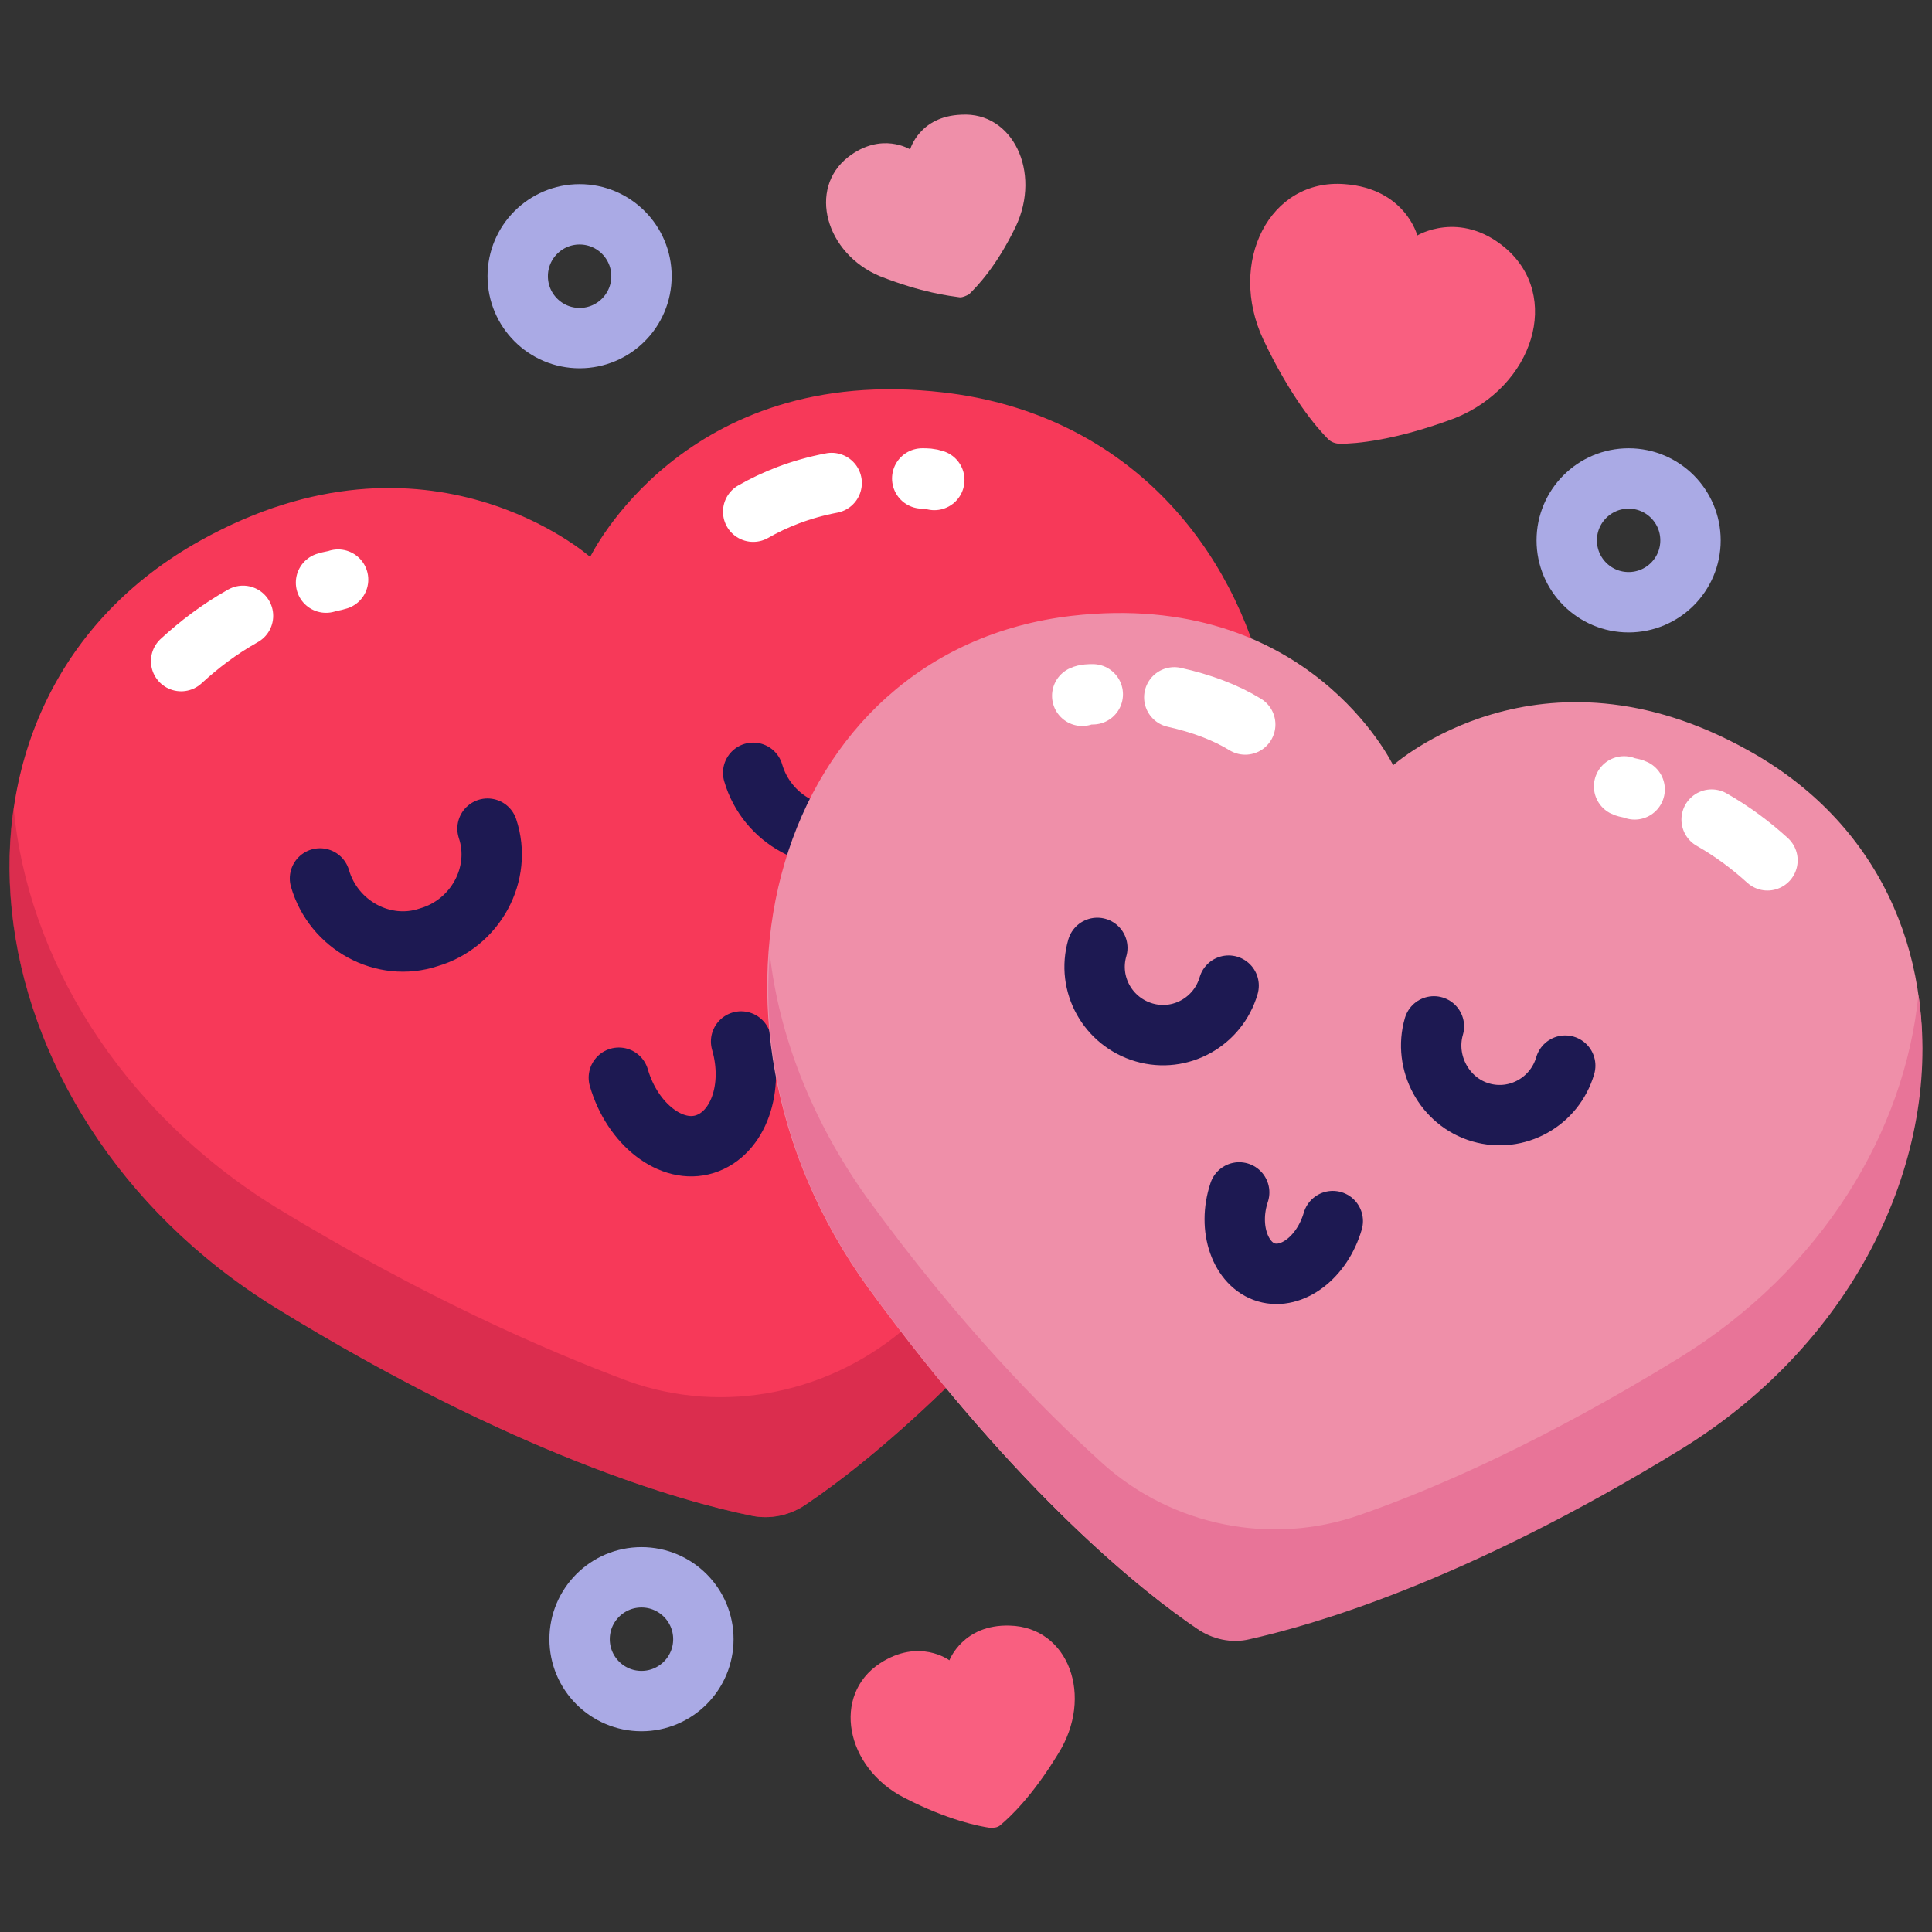 <?xml version="1.0" encoding="UTF-8"?> <svg xmlns="http://www.w3.org/2000/svg" xmlns:xlink="http://www.w3.org/1999/xlink" id="Layer_1" style="enable-background:new 0 0 128 128;" version="1.1" viewBox="0 0 128 128" xml:space="preserve"><rect x="0" y="0" width="128" height="128" fill="#333333" stroke="none"/><style type="text/css"> .st0{fill:none;stroke:#1D1952;stroke-width:4;stroke-linecap:round;stroke-miterlimit:10;} .st1{fill:#F73959;} .st2{opacity:0.5;fill:#C02344;} .st3{fill:none;stroke:#FFFFFF;stroke-width:4;stroke-linecap:round;stroke-linejoin:round;stroke-miterlimit:10;} .st4{fill:#F95F80;} .st5{fill:#FFFFFF;} .st6{fill:#1D1952;} .st7{fill:#EF8FA9;} .st8{fill:none;stroke:#AAAAE5;stroke-width:4;stroke-linecap:round;stroke-miterlimit:10;} .st9{fill:#AAAAE5;} .st10{fill:#FFCE00;} .st11{fill:#8E072B;} .st12{opacity:0.5;fill:#F73959;} .st13{fill:none;stroke:#C02344;stroke-width:4;stroke-linecap:round;stroke-linejoin:round;stroke-miterlimit:10;} .st14{fill:none;stroke:#FFAA00;stroke-width:4;stroke-linecap:round;stroke-linejoin:round;stroke-miterlimit:10;} .st15{fill:#FFAA00;} .st16{fill:none;stroke:#FFFFFF;stroke-width:3;stroke-linecap:round;stroke-linejoin:round;stroke-miterlimit:10;} .st17{fill:none;stroke:#1D1952;stroke-width:3;stroke-linecap:round;stroke-miterlimit:10;} .st18{fill:none;stroke:#C02344;stroke-width:6;stroke-linecap:round;stroke-linejoin:round;stroke-miterlimit:10;} .st19{fill:none;stroke:#AAAAE5;stroke-width:4;stroke-linecap:round;stroke-linejoin:round;stroke-miterlimit:10;} .st20{fill:#E87498;} .st21{fill:none;stroke:#1D1952;stroke-width:4;stroke-miterlimit:10;} .st22{fill:none;stroke:#FFAA00;stroke-width:4;stroke-linecap:round;stroke-miterlimit:10;} .st23{fill:#7A61F7;} .st24{fill:none;stroke:#FFCE00;stroke-width:4;stroke-linecap:round;stroke-miterlimit:10;} </style><g><g><path class="st1" d="M62.5,26c-17.2-2-23.4,10.9-23.4,10.9s-10.7-9.5-25.8-1.1C-5.8,46.4-2.6,73.7,18.2,86.6 c15.9,9.8,27.1,12.9,31.5,13.8c1.3,0.3,2.7,0,3.8-0.8c3.7-2.5,12.8-9.6,23.8-24.8C91.7,55.1,84.2,28.5,62.5,26z"></path><path class="st2" d="M77.4,68.3c-6.7,9.2-12.7,15.5-17.2,19.5c-5.1,4.5-12.2,6-18.6,3.7C36,89.4,28,85.9,18.3,80 C7.8,73.5,1.8,63.3,0.9,53.5c-1.7,11.6,4.4,25.1,17.3,33.1c15.9,9.8,27.1,12.9,31.5,13.8c1.3,0.3,2.7,0,3.8-0.8 c3.7-2.5,12.8-9.6,23.8-24.8c5.6-7.7,7.9-16.5,7.3-24.4C83.8,56.5,81.5,62.6,77.4,68.3z"></path><path class="st3" d="M21.6,38.6c0.3-0.1,0.5-0.1,0.8-0.2"></path><path class="st3" d="M12,43.8c1.2-1.1,2.5-2.1,4.1-3"></path><path class="st3" d="M61.1,31.7c0.3,0,0.5,0,0.8,0.1"></path><g><path class="st0" d="M49.9,51.2c0.9,3.1,4.2,4.9,7.2,3.9c3.1-0.9,4.9-4.2,3.9-7.2"></path><path class="st0" d="M21.2,58.2c0.9,3.1,4.2,4.9,7.2,3.9c3.1-0.9,4.9-4.2,3.9-7.2"></path><path class="st0" d="M41,71.4c0.9,3.1,3.5,5.1,5.7,4.4s3.3-3.7,2.4-6.8"></path></g><path class="st3" d="M49.9,33.9c1.4-0.8,3.1-1.5,5.2-1.9"></path></g><g><path class="st7" d="M71,40.8c15.7-1.8,21.3,9.9,21.3,9.9s9.7-8.7,23.5-1c17.4,9.6,14.5,34.5-4.5,46.2 c-14.5,8.9-24.6,11.7-28.6,12.6c-1.2,0.3-2.5,0-3.5-0.7c-3.4-2.3-11.7-8.8-21.7-22.5C44.5,67.3,51.3,43.1,71,40.8z"></path><path class="st20" d="M57.4,79.3C63.5,87.7,69,93.3,73.1,97c4.6,4.1,11.1,5.4,16.9,3.4c5.2-1.8,12.4-5,21.2-10.4 c9.6-5.9,15-15.1,15.9-24.1c1.6,10.6-4,22.9-15.7,30.1c-14.5,8.9-24.6,11.7-28.6,12.6c-1.2,0.3-2.5,0-3.5-0.7 c-3.4-2.3-11.7-8.8-21.7-22.5c-5.1-7-7.2-15-6.6-22.2C51.6,68.5,53.7,74.1,57.4,79.3z"></path><path class="st3" d="M108.3,52.3c-0.2-0.1-0.5-0.1-0.7-0.2"></path><path class="st3" d="M117.1,57c-1.1-1-2.3-1.9-3.7-2.7"></path><path class="st3" d="M72.4,46c-0.2,0-0.5,0-0.7,0.1"></path><path class="st3" d="M82.5,48c-1.3-0.8-2.9-1.4-4.7-1.8"></path><path class="st0" d="M81.4,65.3c-0.7,2.4-3.2,3.8-5.6,3.1c-2.4-0.7-3.8-3.2-3.1-5.6"></path><path class="st0" d="M103.7,70.6c-0.7,2.4-3.2,3.8-5.6,3.1C95.7,73,94.3,70.4,95,68"></path><path class="st0" d="M88.3,80.9c-0.7,2.4-2.7,3.9-4.4,3.4s-2.6-2.9-1.8-5.3"></path></g><path class="st4" d="M66.9,107.7c-3.1-0.1-4,2.3-4,2.3s-2-1.5-4.6,0.2c-3.2,2.1-2.3,6.9,1.6,8.9c2.9,1.5,5,1.9,5.7,2 c0.2,0,0.5,0,0.7-0.2c0.6-0.5,2.1-1.9,3.8-4.7C72.5,112.4,70.8,107.8,66.9,107.7z"></path><path class="st4" d="M99.7,16.4c-3-2.5-5.8-0.8-5.8-0.8s-0.8-3.1-4.8-3.4c-5-0.4-7.8,5.2-5.4,10.3c1.8,3.8,3.5,5.8,4.3,6.6 c0.2,0.2,0.5,0.3,0.8,0.3c1,0,3.6-0.2,7.6-1.7C101.6,25.6,103.5,19.6,99.7,16.4z"></path><path class="st7" d="M63.7,7.6c-2.8,0.1-3.4,2.3-3.4,2.3s-1.9-1.2-4.1,0.5c-2.7,2.1-1.5,6.4,2.1,7.9c2.8,1.1,4.6,1.3,5.3,1.4 c0.2,0,0.4-0.1,0.6-0.2c0.5-0.5,1.8-1.8,3.1-4.5C69,11.4,67.1,7.4,63.7,7.6z"></path><circle class="st8" cx="38.4" cy="18.3" r="4.1"></circle><circle class="st8" cx="42.5" cy="108.6" r="4.1"></circle><circle class="st8" cx="107.9" cy="35.8" r="4.1"></circle></g></svg> 
